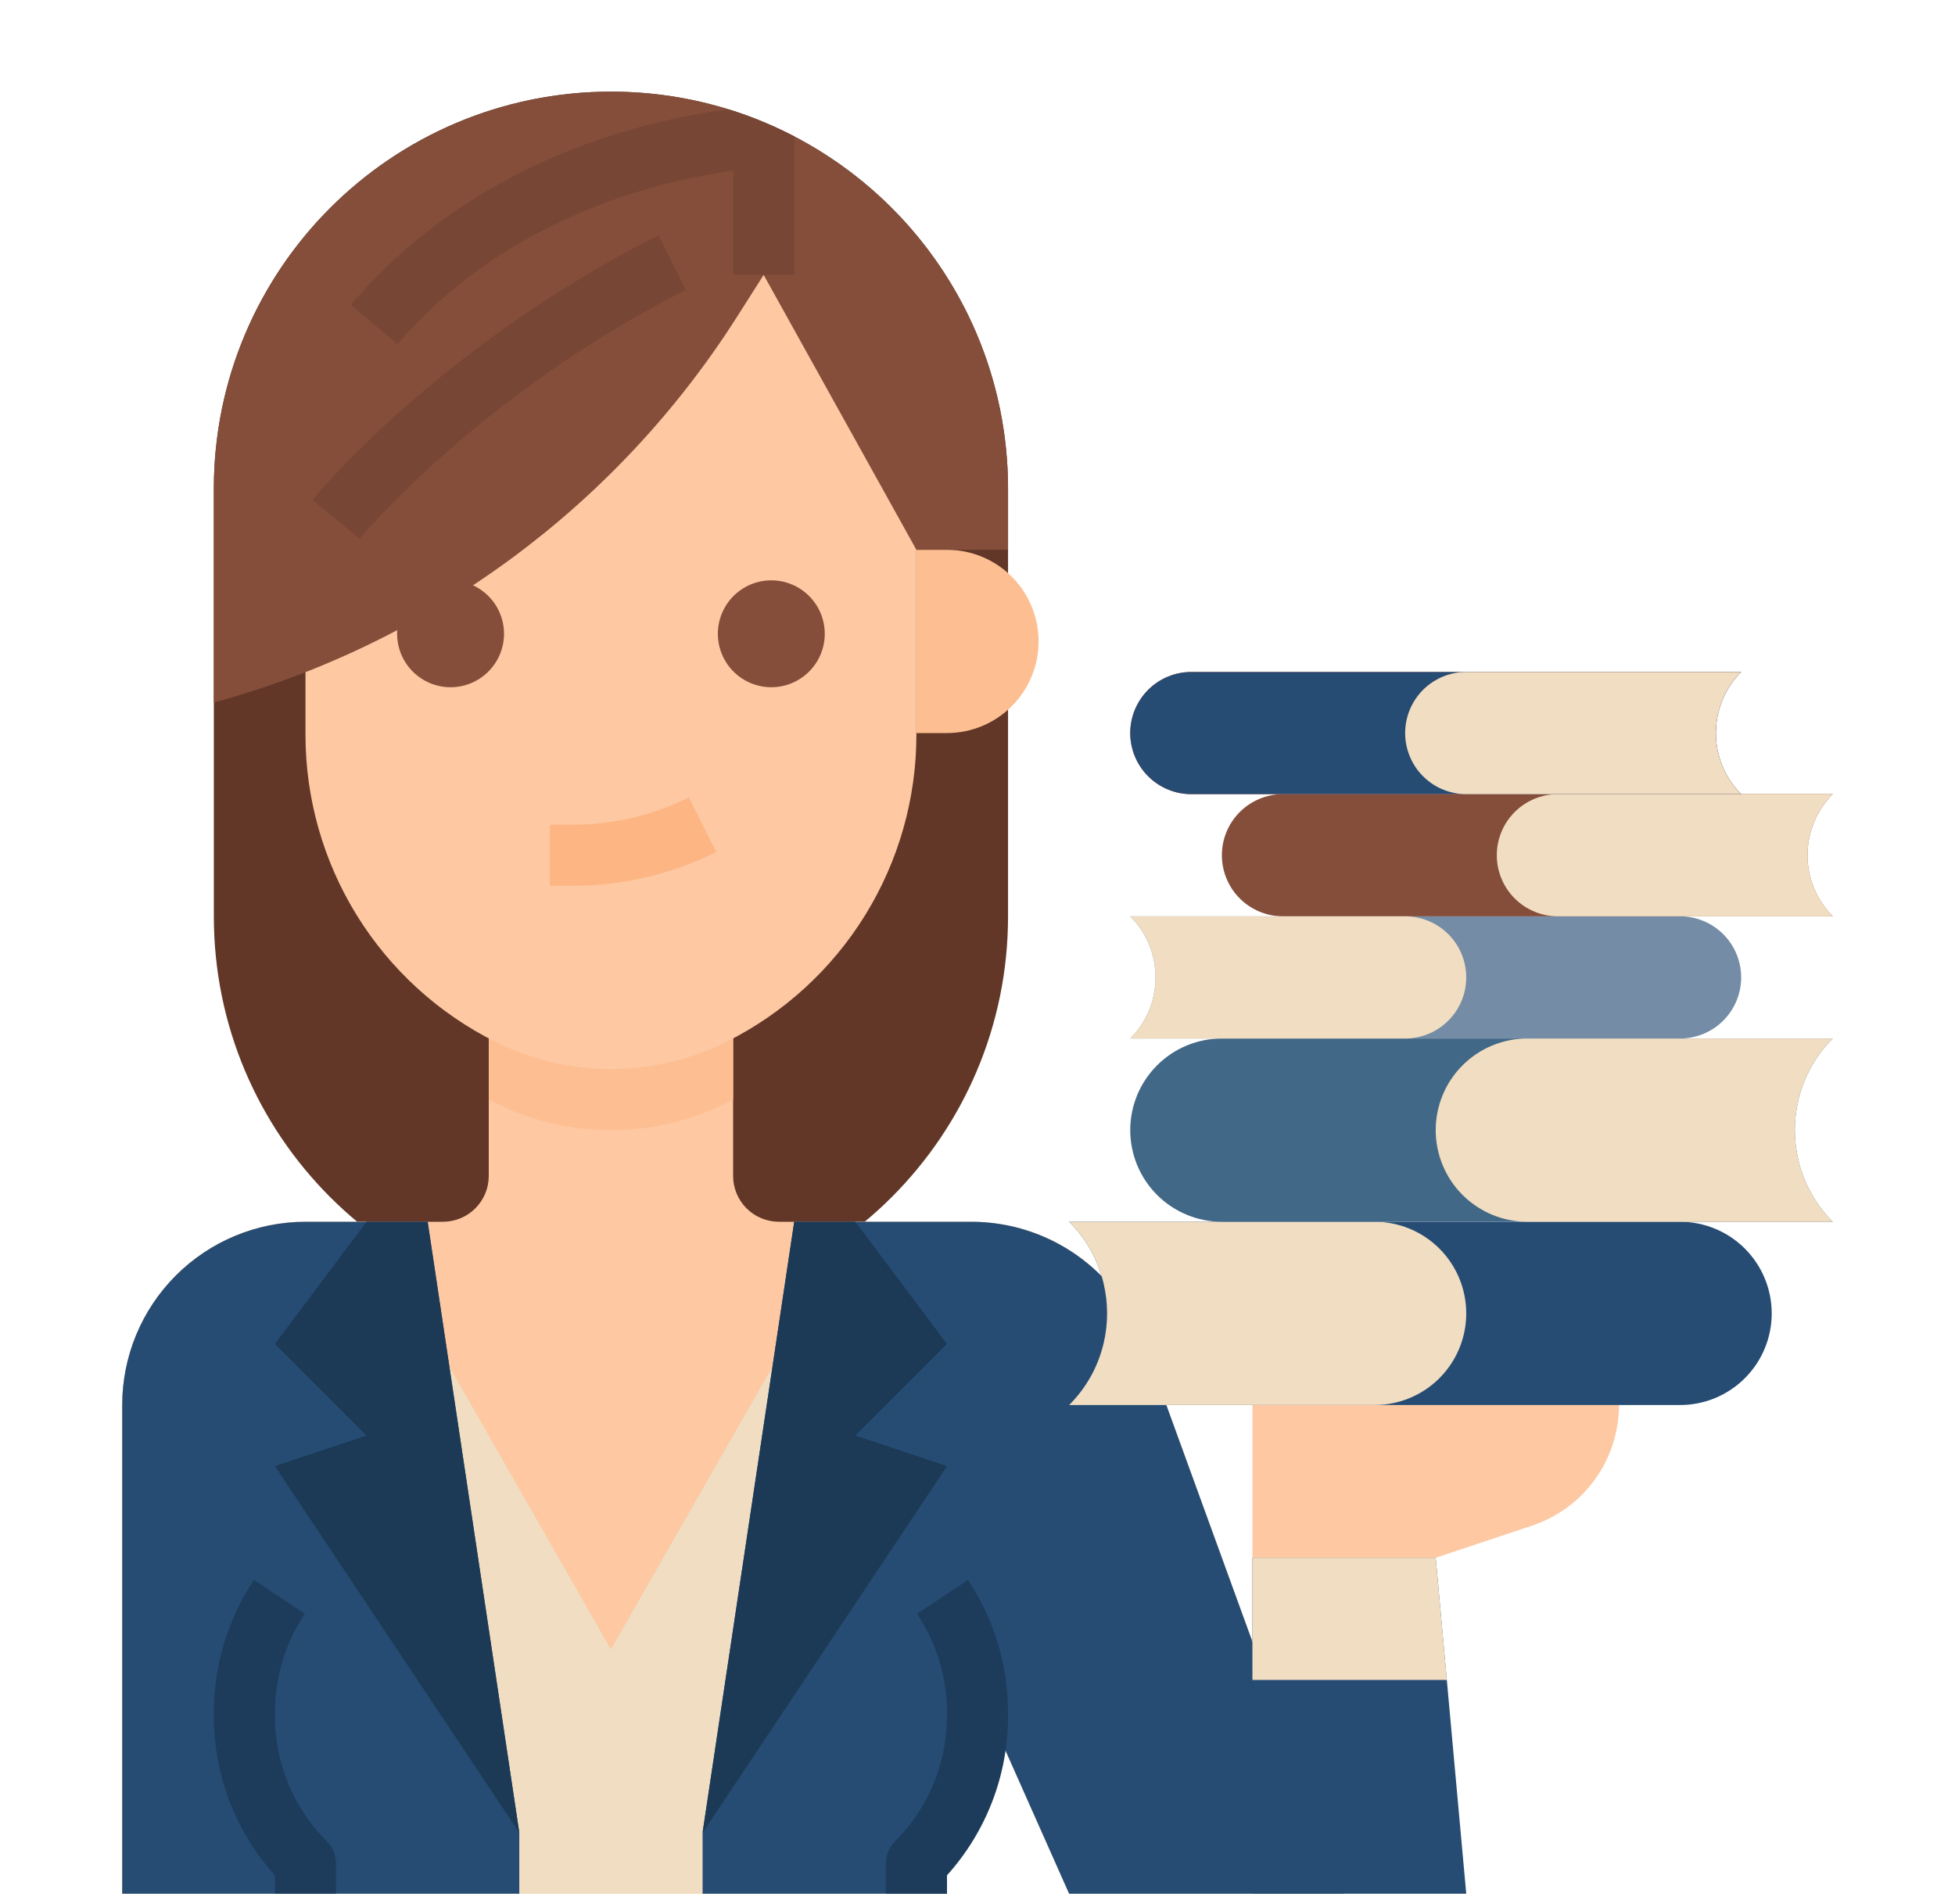 <?xml version="1.0" encoding="UTF-8"?>
<svg xmlns="http://www.w3.org/2000/svg" width="191" height="186" viewBox="0 0 191 186" fill="none">
  <path d="M98.484 47.75C98.484 26.323 81.114 8.953 59.688 8.953C38.261 8.953 20.891 26.323 20.891 47.75V89.531C20.891 110.958 38.261 128.328 59.688 128.328C81.114 128.328 98.484 110.958 98.484 89.531V47.75Z" fill="#623727"></path>
  <path d="M131.312 185.031H104.453L92.516 158.172V185.031H11.938V137.281C11.938 132.532 13.824 127.978 17.182 124.62C20.54 121.262 25.095 119.375 29.844 119.375H43.273C44.461 119.375 45.599 118.903 46.439 118.064C47.278 117.224 47.75 116.086 47.75 114.898V89.531H71.625V114.898C71.625 116.086 72.097 117.224 72.936 118.064C73.776 118.903 74.914 119.375 76.102 119.375H94.896C98.571 119.376 102.158 120.507 105.168 122.616C108.179 124.725 110.468 127.709 111.724 131.163L131.312 185.031Z" fill="#FDC8A2"></path>
  <path d="M71.625 89.531V107.426C71.416 107.538 71.207 107.646 70.995 107.751C67.484 109.509 63.613 110.424 59.688 110.424C55.762 110.424 51.891 109.509 48.38 107.751C48.168 107.646 47.959 107.538 47.75 107.426V89.531H71.625Z" fill="#FDBF92"></path>
  <path d="M104.453 185.031L92.516 158.172V185.031H11.938V137.281C11.938 132.532 13.824 127.978 17.182 124.62C20.54 121.262 25.095 119.375 29.844 119.375H35.812L59.688 161.156L83.562 119.375H94.895C98.571 119.375 102.158 120.506 105.169 122.615C108.179 124.724 110.468 127.709 111.724 131.163L131.312 185.031H104.453Z" fill="#F1DDC1"></path>
  <path d="M131.312 185.031L111.724 131.163C110.468 127.709 108.179 124.724 105.169 122.615C102.158 120.506 98.571 119.375 94.895 119.375H77.594L68.641 179.062V185.031H92.516V178.248C94.466 175.052 95.499 171.381 95.5 167.637V167.326C95.5 166.351 95.429 165.378 95.289 164.413L104.453 185.031H131.312Z" fill="#264C73"></path>
  <path d="M41.781 119.375H29.844C25.095 119.375 20.54 121.262 17.182 124.62C13.824 127.978 11.938 132.532 11.938 137.281V185.031H50.734V179.062L41.781 119.375Z" fill="#264C73"></path>
  <path d="M41.781 119.375H35.812L26.859 131.312L35.812 140.266L26.859 143.25L50.734 179.062L41.781 119.375Z" fill="#1C3956"></path>
  <path d="M77.594 119.375H83.562L92.516 131.312L83.562 140.266L92.516 143.25L68.641 179.062L77.594 119.375Z" fill="#1C3956"></path>
  <path d="M32.828 185.031H26.86V183.235C23.002 178.958 20.874 173.397 20.891 167.637V167.326C20.886 162.713 22.252 158.203 24.815 154.367L29.781 157.678C27.873 160.534 26.856 163.892 26.86 167.326V167.637C26.853 169.922 27.3 172.186 28.175 174.297C29.049 176.408 30.334 178.325 31.954 179.937C32.231 180.214 32.451 180.543 32.601 180.905C32.751 181.267 32.828 181.655 32.828 182.047V185.031Z" fill="#1D3C5C"></path>
  <path d="M92.516 185.031H86.547V182.047C86.547 181.655 86.624 181.267 86.774 180.905C86.924 180.543 87.144 180.214 87.421 179.937C89.041 178.325 90.326 176.408 91.2 174.297C92.075 172.186 92.522 169.922 92.516 167.637V167.326C92.519 163.892 91.502 160.534 89.594 157.678L94.56 154.367C97.123 158.203 98.489 162.713 98.484 167.326V167.637C98.501 173.397 96.373 178.958 92.516 183.235V185.031Z" fill="#1D3C5C"></path>
  <path d="M70.995 101.784C67.484 103.539 63.613 104.453 59.688 104.453C55.762 104.453 51.891 103.539 48.38 101.784C42.81 98.999 38.126 94.718 34.852 89.421C31.578 84.123 29.844 78.019 29.844 71.791V50.734C29.844 42.819 32.988 35.228 38.585 29.632C44.182 24.035 51.772 20.891 59.688 20.891C67.603 20.891 75.193 24.035 80.79 29.632C86.387 35.228 89.531 42.819 89.531 50.734V71.791C89.531 78.019 87.797 84.123 84.523 89.421C81.249 94.718 76.565 98.999 70.995 101.784Z" fill="#FDC8A2"></path>
  <path d="M44.02 67.148C42.987 67.148 41.977 66.842 41.118 66.268C40.259 65.694 39.59 64.879 39.194 63.924C38.799 62.97 38.696 61.92 38.897 60.907C39.099 59.894 39.596 58.963 40.327 58.233C41.057 57.502 41.987 57.005 43.001 56.803C44.014 56.602 45.064 56.705 46.018 57.101C46.972 57.496 47.788 58.165 48.362 59.024C48.936 59.883 49.242 60.893 49.242 61.926C49.241 63.31 48.69 64.638 47.711 65.617C46.732 66.596 45.404 67.147 44.02 67.148Z" fill="#844E3A"></path>
  <path d="M75.356 67.148C74.323 67.148 73.313 66.842 72.454 66.268C71.595 65.694 70.926 64.879 70.53 63.924C70.135 62.97 70.032 61.92 70.233 60.907C70.435 59.894 70.932 58.963 71.662 58.233C72.393 57.502 73.323 57.005 74.337 56.803C75.35 56.602 76.4 56.705 77.354 57.101C78.308 57.496 79.124 58.165 79.698 59.024C80.272 59.883 80.578 60.893 80.578 61.926C80.577 63.31 80.026 64.638 79.047 65.617C78.068 66.596 76.74 67.147 75.356 67.148Z" fill="#844E3A"></path>
  <path d="M55.998 86.547H53.719V80.578H55.998C59.923 80.574 63.793 79.66 67.306 77.909L69.975 83.247C65.634 85.412 60.85 86.541 55.998 86.547Z" fill="#FDB683"></path>
  <path d="M92.516 71.625H89.531V53.719H92.516C94.89 53.719 97.167 54.662 98.846 56.341C100.525 58.02 101.469 60.297 101.469 62.672C101.469 65.046 100.525 67.324 98.846 69.003C97.167 70.682 94.89 71.625 92.516 71.625Z" fill="#FDBF92"></path>
  <path d="M98.484 47.75V53.719H89.531L74.609 26.859L71.987 30.982C60.231 49.453 42.014 62.879 20.891 68.641V47.75C20.894 41.669 22.327 35.673 25.072 30.247C27.818 24.821 31.8 20.116 36.697 16.51C41.594 12.905 47.27 10.501 53.267 9.492C59.264 8.482 65.414 8.896 71.222 10.699C71.226 10.695 71.226 10.699 71.226 10.699C73.423 11.382 75.554 12.261 77.594 13.325C83.89 16.605 89.167 21.549 92.85 27.618C96.533 33.688 98.482 40.651 98.484 47.75Z" fill="#844E3A"></path>
  <path d="M77.594 13.325V26.859H71.625V16.679C65.391 17.507 49.749 20.812 38.83 33.645L34.287 29.773C46.836 15.03 64.339 11.523 71.222 10.699C71.226 10.695 71.226 10.699 71.226 10.699C73.423 11.382 75.554 12.261 77.594 13.325Z" fill="#784634"></path>
  <path d="M30.52 48.842L35.134 52.629C35.249 52.488 46.917 38.475 67.002 28.323L64.31 22.996C43.043 33.745 31.022 48.231 30.52 48.842Z" fill="#784634"></path>
  <path d="M141.351 164.141L140.266 152.203H122.359V185.031H143.25L141.351 164.141Z" fill="#264C73"></path>
  <path d="M141.351 164.141H122.359V152.203H140.266L141.351 164.141Z" fill="#F1DDC1"></path>
  <path d="M140.266 152.203H122.359V137.281H158.172C158.172 139.888 157.351 142.429 155.827 144.544C154.303 146.659 152.152 148.241 149.678 149.065L140.266 152.203Z" fill="#FDC8A2"></path>
  <path d="M164.141 101.469H110.422C111.206 100.685 111.827 99.754 112.252 98.73C112.676 97.706 112.894 96.609 112.894 95.5C112.894 94.391 112.676 93.294 112.252 92.27C111.827 91.246 111.206 90.315 110.422 89.531H164.141C165.724 89.531 167.242 90.16 168.361 91.279C169.481 92.399 170.109 93.917 170.109 95.5C170.109 97.083 169.481 98.601 168.361 99.721C167.242 100.84 165.724 101.469 164.141 101.469Z" fill="#264C73" fill-opacity="0.64"></path>
  <path d="M125.344 77.594H179.062C178.279 78.378 177.657 79.308 177.233 80.332C176.808 81.356 176.59 82.454 176.59 83.562C176.59 84.671 176.808 85.769 177.233 86.793C177.657 87.817 178.279 88.747 179.062 89.531H125.344C123.761 89.531 122.243 88.902 121.123 87.783C120.004 86.664 119.375 85.145 119.375 83.562C119.375 81.98 120.004 80.461 121.123 79.342C122.243 78.223 123.761 77.594 125.344 77.594Z" fill="#844E3A"></path>
  <path d="M152.203 77.594H179.062C178.279 78.378 177.657 79.308 177.233 80.332C176.808 81.356 176.59 82.454 176.59 83.562C176.59 84.671 176.808 85.769 177.233 86.793C177.657 87.817 178.279 88.747 179.062 89.531H152.203C150.62 89.531 149.102 88.902 147.983 87.783C146.863 86.664 146.234 85.145 146.234 83.562C146.234 81.98 146.863 80.461 147.983 79.342C149.102 78.223 150.62 77.594 152.203 77.594Z" fill="#F1DDC1"></path>
  <path d="M116.391 65.656H170.109C169.326 66.44 168.704 67.371 168.28 68.395C167.855 69.419 167.637 70.516 167.637 71.625C167.637 72.734 167.855 73.831 168.28 74.855C168.704 75.879 169.326 76.81 170.109 77.594H116.391C114.808 77.594 113.289 76.965 112.17 75.846C111.051 74.726 110.422 73.208 110.422 71.625C110.422 70.042 111.051 68.524 112.17 67.404C113.289 66.285 114.808 65.656 116.391 65.656Z" fill="#DE5540"></path>
  <path d="M116.391 65.656H170.109C169.326 66.44 168.704 67.371 168.28 68.395C167.855 69.419 167.637 70.516 167.637 71.625C167.637 72.734 167.855 73.831 168.28 74.855C168.704 75.879 169.326 76.81 170.109 77.594H116.391C114.808 77.594 113.289 76.965 112.17 75.846C111.051 74.726 110.422 73.208 110.422 71.625C110.422 70.042 111.051 68.524 112.17 67.404C113.289 66.285 114.808 65.656 116.391 65.656Z" fill="#264C73"></path>
  <path d="M143.25 65.656H170.109C169.326 66.44 168.704 67.371 168.28 68.395C167.855 69.419 167.637 70.516 167.637 71.625C167.637 72.734 167.855 73.831 168.28 74.855C168.704 75.879 169.326 76.81 170.109 77.594H143.25C141.667 77.594 140.149 76.965 139.029 75.846C137.91 74.726 137.281 73.208 137.281 71.625C137.281 70.042 137.91 68.524 139.029 67.404C140.149 66.285 141.667 65.656 143.25 65.656Z" fill="#F1DDC1"></path>
  <path d="M173.094 128.328C173.094 130.703 172.15 132.98 170.471 134.659C168.792 136.338 166.515 137.281 164.141 137.281H104.453C106.1 135.639 107.261 133.573 107.807 131.312C108.279 129.351 108.279 127.305 107.807 125.344C107.261 123.083 106.1 121.017 104.453 119.375H164.141C166.515 119.376 168.792 120.319 170.471 121.998C172.15 123.677 173.093 125.954 173.094 128.328Z" fill="#264C73"></path>
  <path d="M107.807 125.344C107.261 123.083 106.1 121.017 104.453 119.375H134.297C136.671 119.375 138.949 120.318 140.628 121.997C142.307 123.676 143.25 125.954 143.25 128.328C143.25 130.703 142.307 132.98 140.628 134.659C138.949 136.338 136.671 137.281 134.297 137.281H104.453C106.1 135.639 107.261 133.573 107.807 131.312C108.279 129.351 108.279 127.305 107.807 125.344Z" fill="#F1DDC1"></path>
  <path d="M175.709 113.406C176.255 115.667 177.416 117.733 179.062 119.375H119.375C117 119.375 114.723 118.432 113.044 116.753C111.365 115.074 110.422 112.796 110.422 110.422C110.422 108.047 111.365 105.77 113.044 104.091C114.723 102.412 117 101.469 119.375 101.469H179.062C177.416 103.111 176.255 105.177 175.709 107.438C175.236 109.399 175.236 111.445 175.709 113.406Z" fill="#426887"></path>
  <path d="M175.709 113.406C176.255 115.667 177.416 117.733 179.062 119.375H149.219C146.844 119.375 144.567 118.432 142.888 116.753C141.209 115.074 140.266 112.796 140.266 110.422C140.266 108.047 141.209 105.77 142.888 104.091C144.567 102.412 146.844 101.469 149.219 101.469H179.062C177.416 103.111 176.255 105.177 175.709 107.438C175.236 109.399 175.236 111.445 175.709 113.406Z" fill="#F1DDC1"></path>
  <path d="M137.281 101.469H110.422C111.206 100.685 111.827 99.754 112.252 98.73C112.676 97.706 112.894 96.609 112.894 95.5C112.894 94.391 112.676 93.294 112.252 92.27C111.827 91.246 111.206 90.315 110.422 89.531H137.281C138.864 89.531 140.382 90.16 141.502 91.279C142.621 92.399 143.25 93.917 143.25 95.5C143.25 97.083 142.621 98.601 141.502 99.721C140.382 100.84 138.864 101.469 137.281 101.469Z" fill="#F1DDC1"></path>
</svg>
